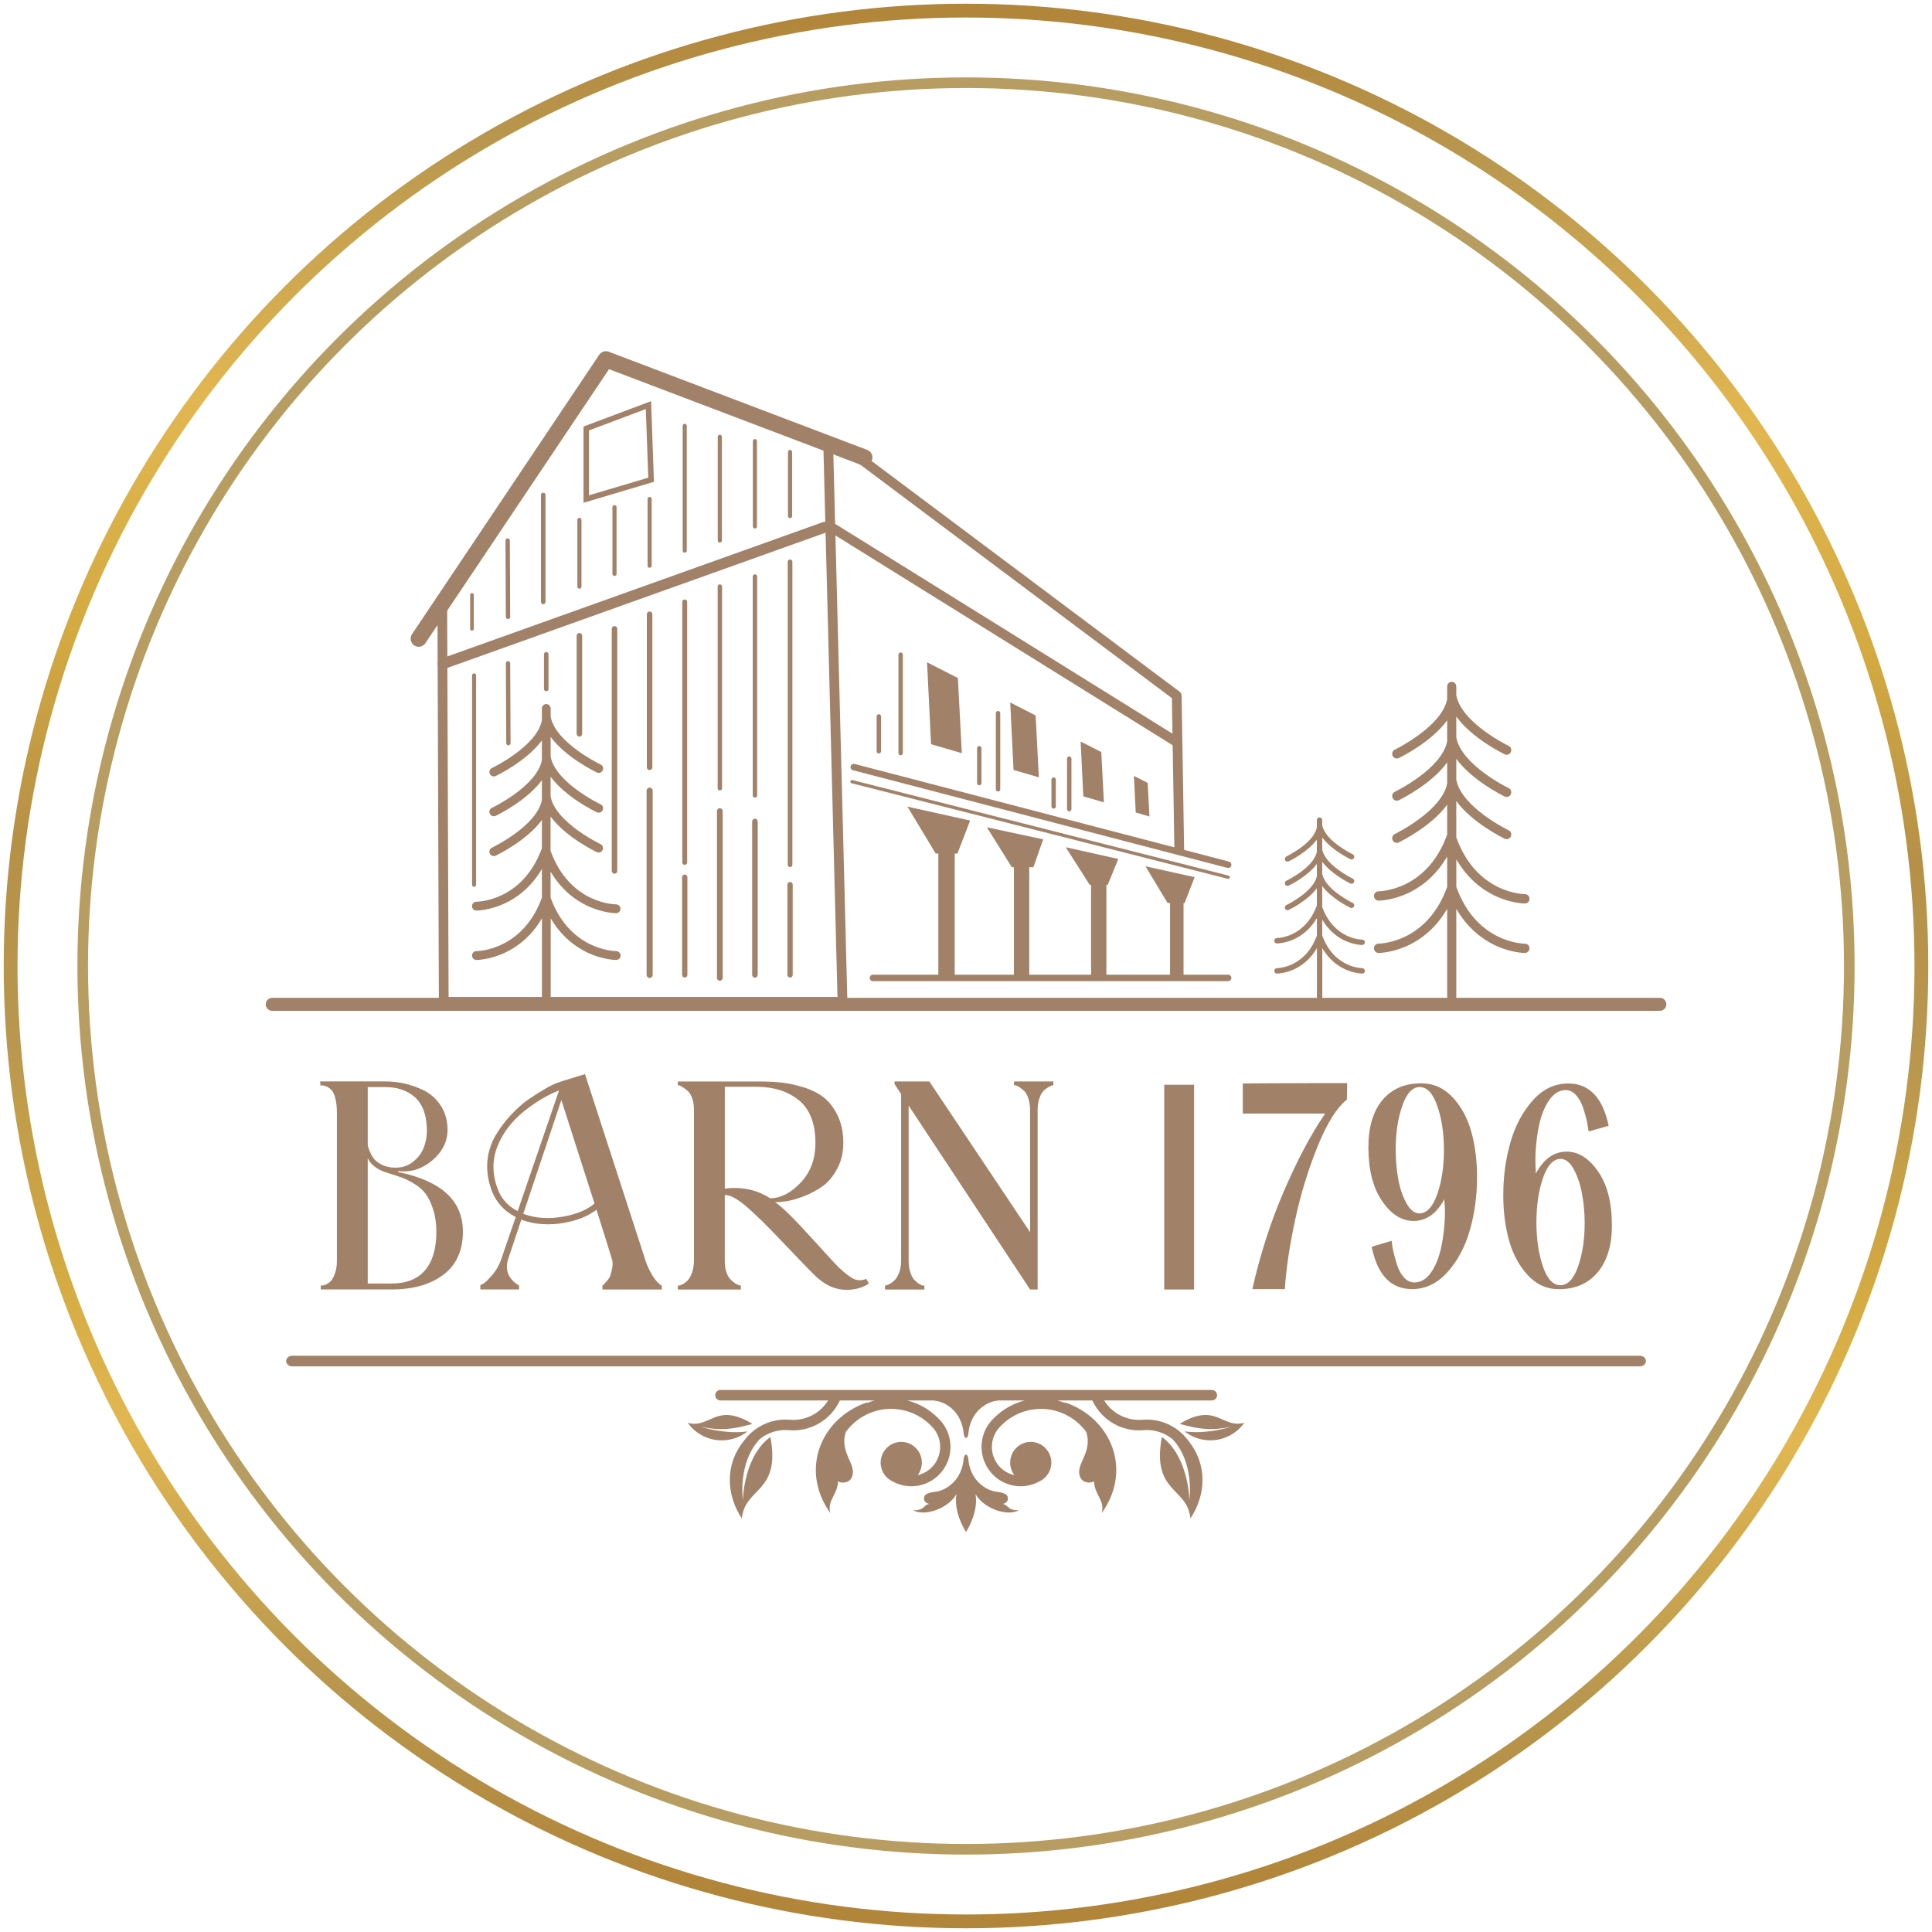 <svg width="182" height="182" viewBox="0 0 182 182" fill="none" xmlns="http://www.w3.org/2000/svg">
<g clip-path="url(#clip0_347_192)">
<path d="M156.363 95.222H25.64C25.306 95.222 25.033 94.948 25.033 94.611C25.033 94.273 25.306 93.999 25.64 93.999H156.367C156.702 93.999 156.974 94.273 156.974 94.611C156.974 94.948 156.702 95.222 156.367 95.222H156.363Z" fill="#A18168"/>
<path d="M115.698 92.428H82.232C82.064 92.428 81.93 92.292 81.93 92.124C81.93 91.955 82.064 91.819 82.232 91.819H115.698C115.865 91.819 116 91.955 116 92.124C116 92.292 115.865 92.428 115.698 92.428Z" fill="#A18168"/>
<path d="M79.363 94.843H41.803C41.55 94.843 41.347 94.638 41.344 94.383L41.209 57.545C41.209 57.29 41.413 57.082 41.665 57.082C41.918 57.082 42.121 57.287 42.125 57.541L42.259 93.917H78.893L77.57 42.286C77.564 42.031 77.764 41.82 78.017 41.813C78.02 41.813 78.023 41.813 78.03 41.813C78.279 41.813 78.483 42.011 78.49 42.263L79.826 94.367C79.826 94.492 79.783 94.611 79.694 94.701C79.609 94.79 79.491 94.84 79.366 94.84L79.363 94.843Z" fill="#A18168"/>
<path d="M91.449 75.049L80.416 72.307L80.439 72.214L91.469 74.957L91.449 75.049Z" fill="#A18168"/>
<path d="M111.089 80.53C110.84 80.53 110.639 80.328 110.633 80.08L110.396 65.768L80.626 43.463C80.426 43.311 80.384 43.027 80.531 42.822C80.682 42.62 80.968 42.574 81.168 42.726L111.125 65.162C111.24 65.248 111.306 65.381 111.309 65.523L111.549 80.064C111.552 80.318 111.352 80.527 111.102 80.53H111.096H111.089Z" fill="#A18168"/>
<path d="M110.77 70.312C110.688 70.312 110.606 70.289 110.53 70.243L78.315 50.201C78.102 50.069 78.036 49.785 78.167 49.569C78.299 49.355 78.578 49.285 78.794 49.421L111.01 69.462C111.223 69.595 111.289 69.879 111.157 70.094C111.072 70.233 110.921 70.312 110.77 70.312Z" fill="#A18168"/>
<path d="M90.606 70.951L87.708 70.107L87.33 62.39L90.235 63.872L90.606 70.951Z" fill="#A18168"/>
<path d="M97.864 73.227L95.478 72.532L95.166 66.178L97.559 67.398L97.864 73.227Z" fill="#A18168"/>
<path d="M103.992 75.585L102.052 75.019L101.799 69.853L103.745 70.845L103.992 75.585Z" fill="#A18168"/>
<path d="M108.281 76.914L106.988 76.537L106.82 73.094L108.117 73.755L108.281 76.914Z" fill="#A18168"/>
<path d="M39.444 60.928C39.296 60.928 39.148 60.885 39.02 60.796C38.672 60.561 38.58 60.085 38.817 59.734L56.448 33.421C56.645 33.127 57.016 33.008 57.344 33.133L81.694 42.382C82.085 42.531 82.285 42.97 82.137 43.367C81.99 43.761 81.553 43.959 81.159 43.814L57.37 34.777L40.071 60.591C39.923 60.809 39.683 60.928 39.441 60.928H39.444Z" fill="#A18168"/>
<path d="M44.66 83.543C44.555 83.543 44.473 83.457 44.473 83.355V63.621C44.473 63.515 44.558 63.432 44.66 63.432C44.761 63.432 44.847 63.518 44.847 63.621V83.355C44.847 83.461 44.761 83.543 44.66 83.543Z" fill="#A18168"/>
<path d="M44.462 59.41C44.367 59.41 44.291 59.334 44.291 59.238V56.043C44.291 55.947 44.367 55.871 44.462 55.871C44.557 55.871 44.632 55.947 44.632 56.043V59.238C44.632 59.334 44.557 59.41 44.462 59.41Z" fill="#A18168"/>
<path d="M47.894 70.216C47.782 70.216 47.69 70.124 47.69 70.011L47.654 62.483C47.654 62.37 47.743 62.278 47.858 62.278C47.969 62.278 48.061 62.37 48.061 62.483L48.097 70.011C48.097 70.124 48.009 70.216 47.894 70.216Z" fill="#A18168"/>
<path d="M47.855 58.319C47.744 58.319 47.652 58.226 47.652 58.114L47.619 50.919C47.619 50.807 47.724 50.701 47.823 50.714C47.934 50.714 48.026 50.807 48.026 50.919L48.059 58.114C48.059 58.226 47.97 58.319 47.855 58.319Z" fill="#A18168"/>
<path d="M51.458 65.116C51.339 65.116 51.244 65.02 51.244 64.901V61.633C51.244 61.514 51.339 61.418 51.458 61.418C51.576 61.418 51.671 61.514 51.671 61.633V64.901C51.671 65.02 51.576 65.116 51.458 65.116Z" fill="#A18168"/>
<path d="M51.174 56.919C51.056 56.919 50.961 56.823 50.961 56.704V46.629C50.961 46.51 51.056 46.414 51.174 46.414C51.292 46.414 51.388 46.51 51.388 46.629V56.704C51.388 56.823 51.292 56.919 51.174 56.919Z" fill="#A18168"/>
<path d="M54.582 55.457C54.474 55.457 54.389 55.371 54.389 55.262V48.977C54.389 48.868 54.474 48.782 54.582 48.782C54.691 48.782 54.776 48.868 54.776 48.977V55.262C54.776 55.371 54.691 55.457 54.582 55.457Z" fill="#A18168"/>
<path d="M57.887 54.256C57.779 54.256 57.693 54.17 57.693 54.061V47.776C57.693 47.667 57.779 47.581 57.887 47.581C57.995 47.581 58.081 47.667 58.081 47.776V54.061C58.081 54.17 57.995 54.256 57.887 54.256Z" fill="#A18168"/>
<path d="M61.196 53.486C61.087 53.486 61.002 53.4 61.002 53.29V47.006C61.002 46.897 61.087 46.81 61.196 46.81C61.304 46.81 61.389 46.897 61.389 47.006V53.29C61.389 53.4 61.304 53.486 61.196 53.486Z" fill="#A18168"/>
<path d="M64.502 52.063C64.394 52.063 64.309 51.977 64.309 51.868V40.119C64.309 40.01 64.394 39.924 64.502 39.924C64.611 39.924 64.696 40.01 64.696 40.119V51.868C64.696 51.977 64.611 52.063 64.502 52.063Z" fill="#A18168"/>
<path d="M67.809 51.114C67.701 51.114 67.615 51.028 67.615 50.919V41.148C67.615 41.039 67.701 40.953 67.809 40.953C67.917 40.953 68.003 41.039 68.003 41.148V50.919C68.003 51.028 67.917 51.114 67.809 51.114Z" fill="#A18168"/>
<path d="M71.115 49.785C71.007 49.785 70.922 49.699 70.922 49.59V41.555C70.922 41.446 71.007 41.36 71.115 41.36C71.224 41.36 71.309 41.446 71.309 41.555V49.59C71.309 49.699 71.224 49.785 71.115 49.785Z" fill="#A18168"/>
<path d="M74.424 48.808C74.316 48.808 74.231 48.722 74.231 48.613V42.577C74.231 42.467 74.316 42.381 74.424 42.381C74.532 42.381 74.618 42.467 74.618 42.577V48.613C74.618 48.722 74.532 48.808 74.424 48.808Z" fill="#A18168"/>
<path d="M54.582 69.389C54.437 69.389 54.322 69.273 54.322 69.128V59.889C54.322 59.744 54.437 59.628 54.582 59.628C54.726 59.628 54.841 59.744 54.841 59.889V69.128C54.841 69.273 54.726 69.389 54.582 69.389Z" fill="#A18168"/>
<path d="M57.888 82.306C57.744 82.306 57.629 82.19 57.629 82.044V59.241C57.629 59.095 57.744 58.98 57.888 58.98C58.033 58.98 58.148 59.095 58.148 59.241V82.044C58.148 82.19 58.033 82.306 57.888 82.306Z" fill="#A18168"/>
<path d="M61.195 72.545C61.05 72.545 60.935 72.429 60.935 72.283V57.868C60.935 57.723 61.05 57.607 61.195 57.607C61.339 57.607 61.454 57.723 61.454 57.868V72.283C61.454 72.429 61.339 72.545 61.195 72.545Z" fill="#A18168"/>
<path d="M61.198 92.127C61.04 92.127 60.912 91.998 60.912 91.839V74.483C60.912 74.324 61.04 74.195 61.198 74.195C61.355 74.195 61.483 74.324 61.483 74.483V91.839C61.483 91.998 61.355 92.127 61.198 92.127Z" fill="#A18168"/>
<path d="M64.503 92.09C64.365 92.09 64.254 91.978 64.254 91.839V82.637C64.254 82.498 64.365 82.385 64.503 82.385C64.641 82.385 64.753 82.498 64.753 82.637V91.839C64.753 91.978 64.641 92.09 64.503 92.09Z" fill="#A18168"/>
<path d="M58.042 89.596C57.864 89.596 53.676 89.517 51.867 84.558V82.101C52.901 83.864 54.24 84.81 55.291 85.313C56.765 86.017 57.989 86.024 58.038 86.024C58.265 86.024 58.449 85.839 58.449 85.61C58.449 85.382 58.265 85.197 58.038 85.194C57.861 85.194 53.672 85.114 51.864 80.156V76.918C53.308 78.873 56.072 80.202 56.223 80.272C56.279 80.298 56.338 80.311 56.397 80.311C56.551 80.311 56.699 80.222 56.771 80.073C56.867 79.865 56.781 79.617 56.574 79.521C56.532 79.501 52.33 77.483 51.867 75.026V73.167C53.312 75.121 56.075 76.451 56.226 76.521C56.282 76.547 56.341 76.56 56.4 76.56C56.555 76.56 56.702 76.471 56.775 76.322C56.87 76.114 56.784 75.866 56.578 75.77C56.535 75.75 52.333 73.732 51.87 71.275V69.416C53.315 71.371 56.079 72.7 56.23 72.77C56.285 72.796 56.345 72.809 56.404 72.809C56.558 72.809 56.706 72.72 56.778 72.571C56.873 72.363 56.788 72.115 56.581 72.019C56.538 71.999 52.337 69.981 51.874 67.524V66.743C51.874 66.515 51.69 66.326 51.46 66.326C51.23 66.326 51.047 66.511 51.047 66.743V67.858C50.584 70.312 46.382 72.333 46.339 72.353C46.132 72.452 46.044 72.697 46.142 72.905C46.211 73.054 46.362 73.143 46.517 73.143C46.576 73.143 46.635 73.13 46.69 73.104C46.838 73.034 49.602 71.705 51.047 69.75V71.609C50.584 74.063 46.382 76.084 46.339 76.104C46.132 76.203 46.044 76.448 46.142 76.656C46.211 76.805 46.362 76.894 46.517 76.894C46.576 76.894 46.635 76.881 46.69 76.855C46.838 76.785 49.602 75.456 51.047 73.501V75.36C50.584 77.814 46.382 79.835 46.339 79.855C46.132 79.954 46.044 80.199 46.142 80.407C46.211 80.556 46.362 80.645 46.517 80.645C46.576 80.645 46.635 80.632 46.69 80.606C46.838 80.536 49.602 79.207 51.047 77.252V79.908C49.241 84.863 45.056 84.945 44.875 84.945C44.649 84.945 44.465 85.131 44.465 85.362C44.465 85.594 44.649 85.779 44.879 85.779C44.931 85.779 46.155 85.772 47.626 85.068C48.676 84.565 50.016 83.619 51.05 81.856V84.558C49.244 89.513 45.059 89.596 44.879 89.596C44.652 89.596 44.468 89.781 44.468 90.013C44.468 90.245 44.652 90.43 44.882 90.43C44.934 90.43 46.159 90.423 47.629 89.719C48.68 89.216 50.019 88.27 51.053 86.507V94.3C51.053 94.528 51.237 94.717 51.467 94.717C51.696 94.717 51.88 94.531 51.88 94.3V86.507C52.914 88.27 54.254 89.216 55.304 89.719C56.778 90.423 58.002 90.43 58.051 90.43C58.278 90.43 58.462 90.245 58.462 90.016C58.462 89.788 58.278 89.603 58.051 89.6L58.042 89.596Z" fill="#A18168"/>
<path d="M128.322 91.201C128.214 91.201 125.66 91.151 124.557 88.128V86.629C125.188 87.704 126.005 88.283 126.645 88.588C127.544 89.018 128.29 89.021 128.322 89.021C128.46 89.021 128.572 88.909 128.572 88.77C128.572 88.631 128.46 88.515 128.322 88.515C128.214 88.515 125.66 88.465 124.557 85.442V83.467C125.44 84.661 127.124 85.472 127.216 85.515C127.252 85.531 127.288 85.538 127.324 85.538C127.42 85.538 127.508 85.485 127.551 85.392C127.61 85.267 127.558 85.115 127.43 85.055C127.403 85.042 124.84 83.811 124.557 82.313V81.178C125.44 82.372 127.124 83.183 127.216 83.226C127.252 83.242 127.288 83.249 127.324 83.249C127.42 83.249 127.508 83.196 127.551 83.103C127.61 82.978 127.558 82.826 127.43 82.766C127.403 82.753 124.84 81.522 124.557 80.024V78.889C125.44 80.083 127.124 80.894 127.216 80.937C127.252 80.953 127.288 80.96 127.324 80.96C127.42 80.96 127.508 80.907 127.551 80.814C127.61 80.689 127.558 80.537 127.43 80.477C127.403 80.464 124.84 79.233 124.557 77.735V77.259C124.557 77.12 124.446 77.004 124.304 77.004C124.163 77.004 124.052 77.116 124.052 77.259V77.94C123.769 79.438 121.206 80.669 121.179 80.682C121.055 80.742 120.999 80.894 121.058 81.019C121.101 81.112 121.193 81.165 121.284 81.165C121.321 81.165 121.357 81.158 121.393 81.142C121.485 81.099 123.169 80.288 124.052 79.094V80.229C123.769 81.727 121.206 82.958 121.179 82.971C121.055 83.031 120.999 83.183 121.058 83.308C121.101 83.401 121.193 83.454 121.284 83.454C121.321 83.454 121.357 83.447 121.393 83.431C121.485 83.388 123.169 82.578 124.052 81.383V82.518C123.769 84.016 121.206 85.247 121.179 85.26C121.055 85.32 120.999 85.472 121.058 85.597C121.101 85.69 121.193 85.743 121.284 85.743C121.321 85.743 121.357 85.736 121.393 85.72C121.485 85.677 123.169 84.866 124.052 83.672V85.293C122.949 88.316 120.395 88.366 120.287 88.366C120.149 88.366 120.037 88.478 120.037 88.621C120.037 88.763 120.149 88.875 120.29 88.875C120.323 88.875 121.068 88.872 121.967 88.442C122.607 88.135 123.425 87.559 124.055 86.484V88.131C122.952 91.154 120.398 91.204 120.29 91.204C120.152 91.204 120.04 91.317 120.04 91.459C120.04 91.601 120.152 91.713 120.293 91.713C120.326 91.713 121.071 91.71 121.971 91.28C122.611 90.972 123.428 90.397 124.058 89.322V94.075C124.058 94.214 124.17 94.33 124.311 94.33C124.452 94.33 124.564 94.217 124.564 94.075V89.322C125.194 90.397 126.011 90.976 126.652 91.28C127.551 91.71 128.296 91.713 128.329 91.713C128.467 91.713 128.578 91.601 128.578 91.462C128.578 91.323 128.467 91.207 128.329 91.207L128.322 91.201Z" fill="#A18168"/>
<path d="M143.657 88.898C143.47 88.898 139.084 88.812 137.19 83.556V80.953C138.274 82.822 139.675 83.824 140.775 84.357C142.318 85.104 143.601 85.111 143.654 85.111C143.89 85.111 144.084 84.916 144.084 84.671C144.084 84.429 143.89 84.231 143.654 84.231C143.467 84.231 139.081 84.145 137.187 78.889V75.456C138.7 77.529 141.596 78.935 141.75 79.011C141.809 79.041 141.871 79.054 141.934 79.054C142.095 79.054 142.252 78.962 142.324 78.8C142.426 78.578 142.334 78.317 142.118 78.214C142.072 78.194 137.67 76.054 137.187 73.448V71.48C138.7 73.554 141.596 74.959 141.75 75.035C141.809 75.065 141.871 75.078 141.934 75.078C142.095 75.078 142.252 74.986 142.324 74.824C142.426 74.602 142.334 74.341 142.118 74.238C142.072 74.218 137.67 72.078 137.187 69.472V67.504C138.7 69.578 141.596 70.983 141.75 71.059C141.809 71.089 141.871 71.103 141.934 71.103C142.095 71.103 142.252 71.01 142.324 70.848C142.426 70.626 142.334 70.365 142.118 70.262C142.072 70.243 137.67 68.102 137.187 65.496V64.669C137.187 64.427 136.993 64.229 136.757 64.229C136.521 64.229 136.327 64.427 136.327 64.669V65.853C135.845 68.456 131.439 70.596 131.397 70.62C131.18 70.722 131.088 70.987 131.19 71.205C131.262 71.364 131.42 71.456 131.58 71.456C131.643 71.456 131.705 71.443 131.764 71.413C131.919 71.337 134.814 69.932 136.327 67.858V69.826C135.845 72.429 131.439 74.569 131.397 74.592C131.18 74.695 131.088 74.959 131.19 75.178C131.262 75.336 131.42 75.429 131.58 75.429C131.643 75.429 131.705 75.416 131.764 75.386C131.919 75.31 134.814 73.904 136.327 71.83V73.798C135.845 76.401 131.439 78.542 131.397 78.565C131.18 78.667 131.088 78.932 131.19 79.15C131.262 79.309 131.42 79.402 131.58 79.402C131.643 79.402 131.705 79.388 131.764 79.359C131.919 79.283 134.814 77.877 136.327 75.803V78.621C134.436 83.874 130.051 83.96 129.864 83.963C129.624 83.963 129.434 84.162 129.434 84.403C129.434 84.644 129.627 84.843 129.864 84.843C129.916 84.843 131.2 84.833 132.742 84.089C133.842 83.556 135.247 82.551 136.327 80.685V83.55C134.436 88.802 130.051 88.888 129.864 88.892C129.624 88.892 129.434 89.09 129.434 89.332C129.434 89.573 129.627 89.772 129.864 89.772C129.916 89.772 131.2 89.761 132.742 89.017C133.842 88.485 135.247 87.479 136.327 85.614V93.873C136.327 94.115 136.521 94.313 136.757 94.313C136.993 94.313 137.187 94.115 137.187 93.873V85.614C138.27 87.483 139.672 88.485 140.772 89.017C142.315 89.765 143.598 89.772 143.651 89.772C143.887 89.772 144.081 89.576 144.081 89.332C144.081 89.09 143.887 88.892 143.651 88.892L143.657 88.898Z" fill="#A18168"/>
<path d="M64.503 81.466C64.375 81.466 64.273 81.364 64.273 81.234V56.704C64.273 56.578 64.375 56.473 64.503 56.473C64.631 56.473 64.733 56.575 64.733 56.704V81.234C64.733 81.36 64.631 81.466 64.503 81.466Z" fill="#A18168"/>
<path d="M67.812 74.463C67.697 74.463 67.606 74.37 67.606 74.255V55.258C67.606 55.142 67.697 55.05 67.812 55.05C67.927 55.05 68.019 55.142 68.019 55.258V74.255C68.019 74.37 67.927 74.463 67.812 74.463Z" fill="#A18168"/>
<path d="M67.81 92.391C67.662 92.391 67.541 92.269 67.541 92.12V76.405C67.541 76.256 67.662 76.134 67.81 76.134C67.958 76.134 68.079 76.256 68.079 76.405V92.12C68.079 92.269 67.958 92.391 67.81 92.391Z" fill="#A18168"/>
<path d="M71.117 92.097C70.976 92.097 70.857 91.981 70.857 91.836V77.384C70.857 77.242 70.972 77.123 71.117 77.123C71.261 77.123 71.376 77.239 71.376 77.384V91.836C71.376 91.978 71.261 92.097 71.117 92.097Z" fill="#A18168"/>
<path d="M74.425 92.087C74.287 92.087 74.176 91.974 74.176 91.835V83.334C74.176 83.195 74.287 83.083 74.425 83.083C74.563 83.083 74.675 83.195 74.675 83.334V91.835C74.675 91.974 74.563 92.087 74.425 92.087Z" fill="#A18168"/>
<path d="M71.119 75.135C71.004 75.135 70.912 75.042 70.912 74.926V54.312C70.912 54.197 71.004 54.104 71.119 54.104C71.234 54.104 71.326 54.197 71.326 54.312V74.926C71.326 75.042 71.234 75.135 71.119 75.135Z" fill="#A18168"/>
<path d="M74.425 81.681C74.304 81.681 74.205 81.582 74.205 81.459V52.927C74.205 52.804 74.304 52.705 74.425 52.705C74.546 52.705 74.645 52.804 74.645 52.927V81.459C74.645 81.582 74.546 81.681 74.425 81.681Z" fill="#A18168"/>
<path d="M84.844 71.149C84.729 71.149 84.637 71.056 84.637 70.941V61.676C84.637 61.56 84.729 61.467 84.844 61.467C84.958 61.467 85.05 61.56 85.05 61.676V70.941C85.05 71.056 84.958 71.149 84.844 71.149Z" fill="#A18168"/>
<path d="M99.256 76.177C99.141 76.177 99.049 76.084 99.049 75.968V73.441C99.049 73.326 99.141 73.233 99.256 73.233C99.371 73.233 99.462 73.326 99.462 73.441V75.968C99.462 76.084 99.371 76.177 99.256 76.177Z" fill="#A18168"/>
<path d="M100.726 76.432C100.611 76.432 100.52 76.339 100.52 76.223V71.467C100.52 71.351 100.611 71.258 100.726 71.258C100.841 71.258 100.933 71.351 100.933 71.467V76.223C100.933 76.339 100.841 76.432 100.726 76.432Z" fill="#A18168"/>
<path d="M92.25 73.974C92.135 73.974 92.043 73.881 92.043 73.766V70.484C92.043 70.368 92.135 70.276 92.25 70.276C92.365 70.276 92.457 70.368 92.457 70.484V73.766C92.457 73.881 92.365 73.974 92.25 73.974Z" fill="#A18168"/>
<path d="M82.789 70.977C82.674 70.977 82.582 70.885 82.582 70.769V67.488C82.582 67.372 82.674 67.279 82.789 67.279C82.904 67.279 82.996 67.372 82.996 67.488V70.769C82.996 70.885 82.904 70.977 82.789 70.977Z" fill="#A18168"/>
<path d="M94.019 74.563C93.904 74.563 93.812 74.47 93.812 74.354V67.183C93.812 67.067 93.904 66.975 94.019 66.975C94.134 66.975 94.226 67.067 94.226 67.183V74.354C94.226 74.47 94.134 74.563 94.019 74.563Z" fill="#A18168"/>
<path d="M41.74 63.035C41.53 63.035 41.336 62.903 41.261 62.694C41.165 62.43 41.303 62.136 41.569 62.043L77.527 49.186C77.789 49.09 78.082 49.229 78.173 49.497C78.269 49.761 78.131 50.056 77.865 50.148L41.907 63.005C41.852 63.025 41.792 63.035 41.737 63.035H41.74Z" fill="#A18168"/>
<path d="M60.839 38.535L61.069 44.998L55.485 46.659V40.546L60.836 38.535M61.332 37.791L54.967 40.182V47.363L61.604 45.388L61.332 37.791Z" fill="#A18168"/>
<path d="M115.697 81.767C115.67 81.767 115.647 81.767 115.621 81.757L80.35 72.558C80.189 72.515 80.09 72.35 80.133 72.184C80.176 72.022 80.333 71.923 80.504 71.966L115.775 81.165C115.936 81.208 116.035 81.373 115.992 81.539C115.956 81.678 115.835 81.767 115.697 81.767Z" fill="#A18168"/>
<path d="M115.698 82.789C115.698 82.789 115.675 82.789 115.662 82.786L80.219 73.782C80.137 73.762 80.088 73.68 80.111 73.597C80.131 73.514 80.213 73.465 80.295 73.484L115.737 82.488C115.819 82.508 115.868 82.591 115.846 82.673C115.829 82.743 115.767 82.789 115.698 82.789Z" fill="#A18168"/>
<path d="M154.476 128.714H27.532C27.213 128.714 26.957 128.489 26.957 128.215C26.957 127.937 27.216 127.715 27.532 127.715H154.476C154.795 127.715 155.051 127.94 155.051 128.215C155.051 128.493 154.791 128.714 154.476 128.714Z" fill="#A18168"/>
<path d="M37.517 110.413C41.577 111.243 43.606 113.112 43.606 116.019C43.606 117.806 42.992 119.162 41.767 120.085C40.54 121.007 38.918 121.47 36.896 121.47H30.219V121.097H30.39C30.462 121.097 30.587 121.054 30.761 120.971C30.935 120.888 31.086 120.773 31.211 120.627C31.335 120.481 31.453 120.247 31.565 119.926C31.677 119.605 31.736 119.225 31.736 118.788V104.829C31.736 104.267 31.683 103.8 31.581 103.427C31.48 103.053 31.349 102.795 31.194 102.649C31.04 102.504 30.886 102.401 30.731 102.338C30.577 102.276 30.449 102.246 30.344 102.246L30.19 102.276L30.16 101.872H36.253C36.87 101.872 37.49 101.942 38.107 102.074C38.724 102.209 39.338 102.428 39.946 102.729C40.553 103.03 41.062 103.483 41.475 104.085C41.889 104.687 42.115 105.395 42.155 106.205C42.217 107.389 41.758 108.408 40.779 109.258C39.801 110.112 38.711 110.462 37.517 110.317L37.484 110.38L37.517 110.413ZM34.641 102.405V107.763C34.641 107.826 34.651 107.902 34.67 107.998C34.69 108.091 34.749 108.253 34.841 108.481C34.933 108.709 35.048 108.918 35.182 109.103C35.317 109.291 35.534 109.473 35.833 109.649C36.131 109.824 36.486 109.933 36.899 109.976C37.661 110.059 38.311 109.897 38.846 109.493C39.381 109.09 39.752 108.59 39.959 107.998C40.166 107.406 40.248 106.797 40.205 106.175C40.142 104.889 39.755 103.936 39.046 103.324C38.334 102.712 37.411 102.405 36.279 102.405H34.641ZM36.899 120.911C38.281 120.911 39.325 120.495 40.038 119.664C40.75 118.834 41.104 117.63 41.104 116.049C41.104 115.259 41.006 114.561 40.809 113.945C40.612 113.333 40.382 112.844 40.113 112.48C39.844 112.116 39.489 111.799 39.046 111.531C38.603 111.259 38.212 111.064 37.871 110.939C37.53 110.813 37.123 110.681 36.65 110.535C35.619 110.244 34.95 109.768 34.641 109.103V120.911H36.899Z" fill="#A18168"/>
<path d="M60.672 118.328C60.796 118.764 60.941 119.155 61.105 119.495C61.269 119.836 61.42 120.107 61.555 120.306C61.689 120.504 61.817 120.663 61.942 120.789C62.067 120.914 62.162 121.004 62.237 121.053C62.31 121.106 62.346 121.12 62.346 121.1V121.473H56.749V121.1C56.792 121.08 56.838 121.043 56.887 120.991C56.939 120.938 57.041 120.825 57.195 120.647C57.35 120.468 57.458 120.283 57.52 120.084C57.583 119.886 57.639 119.638 57.691 119.337C57.744 119.036 57.708 118.728 57.583 118.417C57.419 117.855 56.953 116.373 56.191 113.962C55.429 114.544 54.448 114.947 53.253 115.175C52.718 115.281 52.17 115.331 51.615 115.331C50.709 115.331 49.872 115.185 49.11 114.894C48.306 117.326 47.883 118.592 47.843 118.695C47.574 119.651 47.883 120.428 48.772 121.03L48.897 121.093V121.467H45.25V121.063C45.352 121.024 45.477 120.954 45.621 120.862C45.765 120.769 46.018 120.514 46.379 120.097C46.74 119.681 47.023 119.184 47.229 118.602C47.249 118.52 47.702 117.2 48.588 114.646C47.515 114.107 46.763 113.287 46.33 112.185C45.651 110.336 45.762 108.603 46.671 106.982C47.085 106.278 47.577 105.616 48.155 105.004C48.733 104.392 49.294 103.899 49.839 103.526C50.384 103.152 50.896 102.831 51.369 102.56C51.842 102.288 52.222 102.103 52.511 101.997L52.974 101.842L55.108 101.187C58.735 112.341 60.59 118.053 60.672 118.321V118.328ZM46.882 112.003C47.233 112.939 47.86 113.634 48.769 114.091C49.593 111.702 50.893 107.912 52.665 102.719C51.615 103.135 50.574 103.741 49.544 104.541C48.513 105.342 47.728 106.251 47.193 107.267C46.369 108.785 46.264 110.363 46.885 112.003H46.882ZM53.158 114.59C54.376 114.362 55.321 113.958 56.004 113.376L52.882 103.625C51.48 107.799 50.285 111.372 49.294 114.342C50.45 114.779 51.736 114.861 53.158 114.59Z" fill="#A18168"/>
<path d="M81.606 120.478L81.853 120.915C81.255 121.308 80.553 121.507 79.749 121.507C78.698 121.507 77.717 121.07 76.811 120.197C76.275 119.678 75.261 118.629 73.764 117.051C72.267 115.473 71.105 114.329 70.272 113.624C69.438 112.92 68.772 112.566 68.276 112.566V118.798C68.276 119.191 68.325 119.542 68.43 119.843C68.532 120.144 68.663 120.372 68.817 120.528C68.972 120.683 69.123 120.809 69.267 120.901C69.412 120.994 69.536 121.054 69.638 121.073L69.792 121.106V121.48H63.857V121.106C63.897 121.106 63.956 121.1 64.028 121.09C64.1 121.08 64.219 121.027 64.383 120.934C64.547 120.842 64.698 120.716 64.832 120.561C64.967 120.405 65.088 120.167 65.203 119.843C65.315 119.522 65.374 119.142 65.374 118.705V104.561C65.374 104.167 65.322 103.814 65.22 103.503C65.118 103.192 64.987 102.963 64.832 102.818C64.678 102.672 64.527 102.553 64.383 102.461C64.238 102.368 64.114 102.299 64.012 102.259L63.857 102.226V101.882H71.588C72.31 101.882 72.973 101.915 73.584 101.974C74.191 102.037 74.877 102.183 75.639 102.411C76.4 102.639 77.047 102.957 77.572 103.36C78.097 103.764 78.54 104.336 78.902 105.074C79.263 105.811 79.443 106.678 79.443 107.674C79.443 108.587 79.246 109.404 78.856 110.118C78.465 110.836 78.005 111.378 77.48 111.755C76.955 112.129 76.367 112.44 75.718 112.692C75.067 112.94 74.526 113.095 74.093 113.158C73.659 113.221 73.298 113.251 73.009 113.251C73.607 113.624 74.726 114.716 76.364 116.522C78.002 118.328 78.895 119.294 79.04 119.42C79.617 119.959 80.08 120.313 80.431 120.478C80.782 120.643 81.173 120.643 81.606 120.478ZM68.279 111.974C69.845 111.765 71.266 112.066 72.546 112.877C73.538 112.877 74.493 112.391 75.422 111.411C76.351 110.436 76.814 109.189 76.814 107.674C76.814 105.845 76.299 104.505 75.268 103.655C74.237 102.805 72.888 102.378 71.217 102.378H68.279V111.974Z" fill="#A18168"/>
<path d="M95.52 101.875H99.229V102.219C99.187 102.239 99.137 102.256 99.075 102.266C99.013 102.276 98.894 102.335 98.721 102.438C98.543 102.543 98.389 102.666 98.258 102.811C98.123 102.957 98.005 103.185 97.903 103.496C97.798 103.807 97.749 104.161 97.749 104.555V121.474H97.037L85.597 104.151V118.702C85.597 119.138 85.646 119.519 85.751 119.84C85.853 120.164 85.978 120.402 86.122 120.557C86.266 120.713 86.411 120.839 86.555 120.931C86.7 121.024 86.824 121.083 86.926 121.103H87.08V121.477H83.371V121.103C83.414 121.103 83.47 121.093 83.542 121.07C83.614 121.05 83.732 120.994 83.896 120.898C84.06 120.806 84.211 120.68 84.346 120.524C84.481 120.369 84.602 120.141 84.717 119.84C84.829 119.539 84.888 119.191 84.888 118.794V103.059L84.27 102.123V101.875H87.547L97.04 116.082V104.647C97.04 104.211 96.987 103.833 96.886 103.509C96.784 103.188 96.653 102.947 96.498 102.792C96.344 102.636 96.193 102.51 96.049 102.418C95.904 102.325 95.779 102.269 95.678 102.246L95.523 102.213V101.869L95.52 101.875Z" fill="#A18168"/>
<path d="M112.487 121.474H109.674V102.189H112.487V121.474Z" fill="#A18168"/>
<path d="M117.972 121.444C118.714 118.163 119.709 115.077 120.956 112.189C122.204 109.301 123.454 106.933 124.711 105.087L124.836 104.899H117.076V102.064C117.24 102.064 118.1 102.057 119.66 102.047C121.216 102.037 122.735 102.031 124.219 102.031H126.908L126.878 103.589C125.929 104.336 125.013 105.802 124.127 107.981C123.241 110.161 122.535 112.467 122.01 114.898C121.485 117.329 121.16 119.509 121.035 121.441H117.972V121.444Z" fill="#A18168"/>
<path d="M139.142 110.879C139.142 112.645 138.916 114.316 138.463 115.893C138.01 117.471 137.304 118.791 136.346 119.849C135.387 120.908 134.278 121.437 133.02 121.437C131.021 121.437 129.754 120.107 129.216 117.448L131.103 116.886C131.123 117.177 131.169 117.488 131.241 117.822C131.313 118.153 131.428 118.576 131.583 119.082C131.737 119.591 131.96 120.005 132.249 120.329C132.538 120.653 132.866 120.812 133.237 120.812C133.834 120.812 134.35 120.511 134.783 119.909C135.318 119.161 135.689 118.129 135.896 116.81C136.103 115.49 136.165 114.312 136.08 113.274L136.05 112.963L135.925 113.211C135.203 114.415 134.281 115.017 133.158 115.017C132.036 115.017 131.044 114.388 130.191 113.131C129.334 111.874 128.907 110.187 128.907 108.067C128.907 106.178 129.344 104.703 130.22 103.641C131.097 102.583 132.318 102.054 133.884 102.054C135.039 102.054 136.021 102.49 136.838 103.364C137.652 104.237 138.24 105.322 138.601 106.618C138.962 107.915 139.142 109.334 139.142 110.872V110.879ZM133.762 102.404H133.733C133.053 102.404 132.505 102.996 132.095 104.181C131.681 105.365 131.478 106.734 131.478 108.292C131.478 109.185 131.55 110.068 131.694 110.942C131.839 111.815 132.091 112.592 132.452 113.277C132.814 113.962 133.23 114.306 133.706 114.306C134.406 114.306 134.967 113.704 135.39 112.5C135.814 111.296 136.024 109.903 136.024 108.325C136.024 106.747 135.817 105.418 135.407 104.214C134.993 103.01 134.448 102.408 133.769 102.408L133.762 102.404Z" fill="#A18168"/>
<path d="M151.848 115.43C151.848 117.299 151.405 118.768 150.519 119.839C149.633 120.908 148.405 121.444 146.839 121.444C145.707 121.444 144.732 121.004 143.918 120.121C143.104 119.237 142.516 118.146 142.155 116.849C141.794 115.553 141.613 114.134 141.613 112.595C141.613 110.829 141.84 109.162 142.293 107.594C142.746 106.026 143.448 104.713 144.397 103.655C145.346 102.596 146.458 102.067 147.735 102.067C149.715 102.067 150.982 103.397 151.54 106.056L149.652 106.585C149.61 106.294 149.56 105.99 149.498 105.666C149.436 105.345 149.321 104.928 149.157 104.419C148.993 103.909 148.766 103.496 148.477 103.172C148.188 102.851 147.86 102.689 147.489 102.689C146.911 102.689 146.406 102.99 145.973 103.592C145.438 104.319 145.067 105.342 144.86 106.661C144.653 107.981 144.591 109.169 144.673 110.23V110.541L144.827 110.293C145.549 109.089 146.465 108.487 147.578 108.487C148.691 108.487 149.682 109.109 150.545 110.356C151.412 111.603 151.845 113.297 151.845 115.434L151.848 115.43ZM147.056 109.169H147.023C146.321 109.169 145.766 109.771 145.352 110.975C144.939 112.179 144.735 113.571 144.735 115.149C144.735 116.727 144.935 118.083 145.339 119.277C145.74 120.471 146.291 121.07 146.993 121.07C147.696 121.07 148.251 120.478 148.664 119.294C149.078 118.109 149.281 116.75 149.281 115.212C149.281 114.319 149.206 113.432 149.048 112.549C148.894 111.666 148.641 110.889 148.29 110.214C147.939 109.539 147.529 109.192 147.053 109.169H147.056Z" fill="#A18168"/>
<path fill-rule="evenodd" clip-rule="evenodd" d="M90.106 140.738C89.827 142.355 90.779 143.956 90.979 144.277C91.005 144.32 90.999 144.32 91.022 144.277C91.225 143.959 92.174 142.355 91.895 140.738C92.532 141.945 94.685 142.924 95.992 142.276C94.908 142.302 95.033 141.789 94.465 141.674C94.518 141.647 95.004 141.581 94.941 141.078C94.879 140.576 94.015 140.572 93.704 140.503C93.388 140.43 93.024 140.308 92.601 140.003C91.553 139.252 91.274 138.118 91.228 137.522C91.179 136.868 90.818 136.868 90.766 137.522C90.72 138.118 90.441 139.249 89.394 140.003C88.97 140.308 88.606 140.433 88.291 140.503C87.979 140.572 87.115 140.576 87.053 141.078C86.991 141.581 87.477 141.647 87.529 141.674C86.964 141.789 87.089 142.302 86.006 142.276C87.312 142.927 89.469 141.945 90.103 140.738H90.106Z" fill="#A18168"/>
<path fill-rule="evenodd" clip-rule="evenodd" d="M102.922 131.992C102.912 131.972 102.906 131.949 102.896 131.926H99.594C99.86 131.992 100.122 132.078 100.382 132.18C100.352 132.151 100.322 132.124 100.293 132.094C104.688 133.58 106.701 138.455 103.789 142.534C104.097 141.293 103.106 140.843 103.06 139.537C102.945 139.686 102.118 139.798 101.816 139.259C101.12 138.005 102.981 136.96 102.331 134.896L102.295 134.85C102.062 134.539 101.793 134.251 101.494 133.993C100.405 133.06 99.042 132.647 97.716 132.733C96.501 132.812 95.313 133.315 94.384 134.218C94.368 134.238 94.351 134.258 94.332 134.274C94.315 134.287 94.302 134.304 94.286 134.317C94.233 134.37 94.184 134.423 94.135 134.479C94.122 134.492 94.109 134.506 94.095 134.519C93.734 134.942 93.518 135.458 93.455 135.991C93.383 136.633 93.534 137.297 93.925 137.863C94.328 138.445 94.916 138.819 95.556 138.961C95.543 138.941 95.527 138.922 95.513 138.902C95.205 138.458 95.106 137.933 95.192 137.443C95.277 136.95 95.553 136.494 95.989 136.183C96.429 135.872 96.951 135.773 97.437 135.859C97.923 135.945 98.379 136.222 98.688 136.666C98.996 137.109 99.095 137.632 99.009 138.121C98.921 138.614 98.648 139.07 98.209 139.381C98.11 139.451 98.008 139.51 97.9 139.56C97.145 139.973 96.298 140.096 95.5 139.954C94.575 139.788 93.708 139.266 93.127 138.422C92.595 137.655 92.388 136.748 92.487 135.878C92.585 135.015 92.983 134.188 93.659 133.563C94.483 132.743 95.484 132.194 96.544 131.926H94.069C93.925 131.946 93.797 131.962 93.708 131.982C93.393 132.051 93.028 132.177 92.605 132.481C91.558 133.236 91.279 134.367 91.233 134.962C91.184 135.617 90.823 135.617 90.77 134.962C90.724 134.367 90.445 133.236 89.398 132.481C88.975 132.177 88.61 132.051 88.295 131.982C88.206 131.962 88.078 131.949 87.934 131.926H85.459C86.519 132.194 87.52 132.739 88.344 133.563C89.02 134.188 89.418 135.015 89.516 135.878C89.615 136.748 89.408 137.655 88.876 138.422C88.292 139.262 87.428 139.788 86.499 139.954C85.702 140.096 84.855 139.973 84.1 139.56C83.995 139.51 83.89 139.454 83.791 139.381C83.351 139.07 83.079 138.614 82.99 138.121C82.905 137.632 83.004 137.106 83.312 136.666C83.621 136.222 84.074 135.948 84.563 135.859C85.049 135.773 85.57 135.872 86.01 136.183C86.45 136.494 86.723 136.95 86.811 137.443C86.897 137.933 86.798 138.455 86.49 138.902C86.476 138.922 86.46 138.941 86.447 138.961C87.087 138.819 87.675 138.442 88.078 137.863C88.469 137.301 88.62 136.633 88.548 135.991C88.489 135.458 88.272 134.942 87.908 134.519C87.894 134.506 87.881 134.492 87.868 134.479C87.819 134.423 87.77 134.37 87.717 134.317C87.701 134.304 87.688 134.287 87.671 134.274C87.652 134.258 87.632 134.238 87.619 134.218C86.693 133.315 85.505 132.812 84.287 132.733C82.961 132.643 81.599 133.057 80.509 133.993C80.21 134.251 79.941 134.539 79.708 134.85L79.675 134.896C79.025 136.96 80.886 138.009 80.19 139.259C79.892 139.801 79.064 139.686 78.946 139.537C78.9 140.847 77.906 141.293 78.217 142.534C75.309 138.455 77.321 133.58 81.717 132.094C81.687 132.124 81.658 132.151 81.628 132.18C81.887 132.078 82.15 131.992 82.416 131.926H79.114C79.107 131.949 79.097 131.969 79.087 131.992C78.654 132.892 77.968 133.616 77.144 134.092C76.32 134.572 75.355 134.807 74.367 134.731C74.35 134.731 74.337 134.727 74.321 134.724C74.308 134.724 74.291 134.724 74.278 134.724C73.484 134.664 72.716 134.85 72.059 135.233C71.853 135.352 71.659 135.491 71.475 135.65C71.485 135.657 71.491 135.657 71.498 135.653C69.545 137.79 69.952 141.144 69.988 141.31C70.014 140.112 70.457 136.897 72.575 135.366C73.566 140.665 70.159 140.079 69.886 143.043C68.458 140.903 68.215 138.015 70.096 135.71C70.497 135.164 71.002 134.714 71.577 134.38C72.401 133.9 73.366 133.666 74.354 133.742C74.37 133.742 74.383 133.745 74.4 133.748C74.413 133.748 74.429 133.748 74.442 133.748C75.234 133.808 76.005 133.619 76.662 133.239C77.203 132.925 77.669 132.475 78.014 131.926H67.864C67.595 131.926 67.375 131.704 67.375 131.433C67.375 131.162 67.595 130.94 67.864 130.94H114.162C114.431 130.94 114.651 131.162 114.651 131.433C114.651 131.704 114.431 131.926 114.162 131.926H104.015C104.357 132.478 104.823 132.925 105.368 133.239C106.024 133.619 106.792 133.808 107.587 133.748C107.6 133.748 107.616 133.748 107.63 133.748C107.643 133.748 107.659 133.745 107.675 133.742C108.664 133.669 109.629 133.9 110.453 134.38C111.027 134.711 111.533 135.164 111.933 135.71C113.814 138.015 113.568 140.903 112.14 143.043C111.867 140.079 108.46 140.665 109.451 135.366C111.565 136.897 112.012 140.112 112.038 141.31C112.074 141.144 112.481 137.79 110.528 135.653C110.531 135.657 110.541 135.653 110.548 135.65C110.367 135.491 110.17 135.352 109.963 135.233C109.307 134.853 108.539 134.664 107.744 134.724C107.731 134.724 107.715 134.724 107.702 134.724C107.689 134.724 107.672 134.727 107.656 134.731C106.668 134.803 105.706 134.572 104.879 134.092C104.055 133.616 103.369 132.892 102.935 131.992H102.922Z" fill="#A18168"/>
<path fill-rule="evenodd" clip-rule="evenodd" d="M117.226 134.029C115.073 134.615 114.587 132.031 111.127 134.132C112.923 134.631 114.045 134.797 115.982 134.41C115.982 134.41 113.691 135.144 111.59 134.84C111.639 134.876 111.688 134.916 111.738 134.952C113.51 136.216 115.959 135.802 117.226 134.026V134.029Z" fill="#A18168"/>
<path fill-rule="evenodd" clip-rule="evenodd" d="M64.781 134.029C66.048 135.806 68.497 136.219 70.27 134.955C70.319 134.919 70.368 134.883 70.418 134.843C68.317 135.147 66.025 134.413 66.025 134.413C67.962 134.8 69.085 134.635 70.88 134.135C67.421 132.035 66.935 134.618 64.781 134.033V134.029Z" fill="#A18168"/>
<path d="M89.935 80.222H88.393V92.12H89.935V80.222Z" fill="#A18168"/>
<path d="M96.957 80.408H95.516V92.121H96.957V80.408Z" fill="#A18168"/>
<path d="M104.224 82.888H102.783V92.12H104.224V82.888Z" fill="#A18168"/>
<path d="M111.493 84.764H110.223V92.123H111.493V84.764Z" fill="#A18168"/>
<path d="M90.192 80.407H88.147L85.484 75.988L91.39 77.298L90.192 80.407Z" fill="#A18168"/>
<path d="M97.351 81.691H95.316L92.969 77.936L98.27 79.068L97.351 81.691Z" fill="#A18168"/>
<path d="M104.351 83.355H102.654L100.398 79.812L105.345 80.917L104.351 83.355Z" fill="#A18168"/>
<path d="M111.595 85.068H109.993L107.908 81.608L112.537 82.633L111.595 85.068Z" fill="#A18168"/>
</g>
<circle cx="91.001" cy="91" r="83.208" stroke="#B89D63"/>
<circle cx="91" cy="91" r="90" stroke="url(#paint0_linear_347_192)" stroke-width="1.3"/>
<defs>
<linearGradient id="paint0_linear_347_192" x1="99.991" y1="1" x2="97.783" y2="178.548" gradientUnits="userSpaceOnUse">
<stop stop-color="#B1853A"/>
<stop offset="0.075" stop-color="#B9974F"/>
<stop offset="0.21" stop-color="#E2B751"/>
<stop offset="0.34" stop-color="#D3A941"/>
<stop offset="0.445" stop-color="#B69047"/>
<stop offset="0.555" stop-color="#B9974F"/>
<stop offset="0.67" stop-color="#D3A941"/>
<stop offset="0.755" stop-color="#E2B751"/>
<stop offset="0.89" stop-color="#B9974F"/>
<stop offset="1" stop-color="#B1853A"/>
</linearGradient>
<clipPath id="clip0_347_192">
<rect width="131.938" height="111.226" fill="white" transform="translate(25.033 33.084)"/>
</clipPath>
</defs>
</svg>
